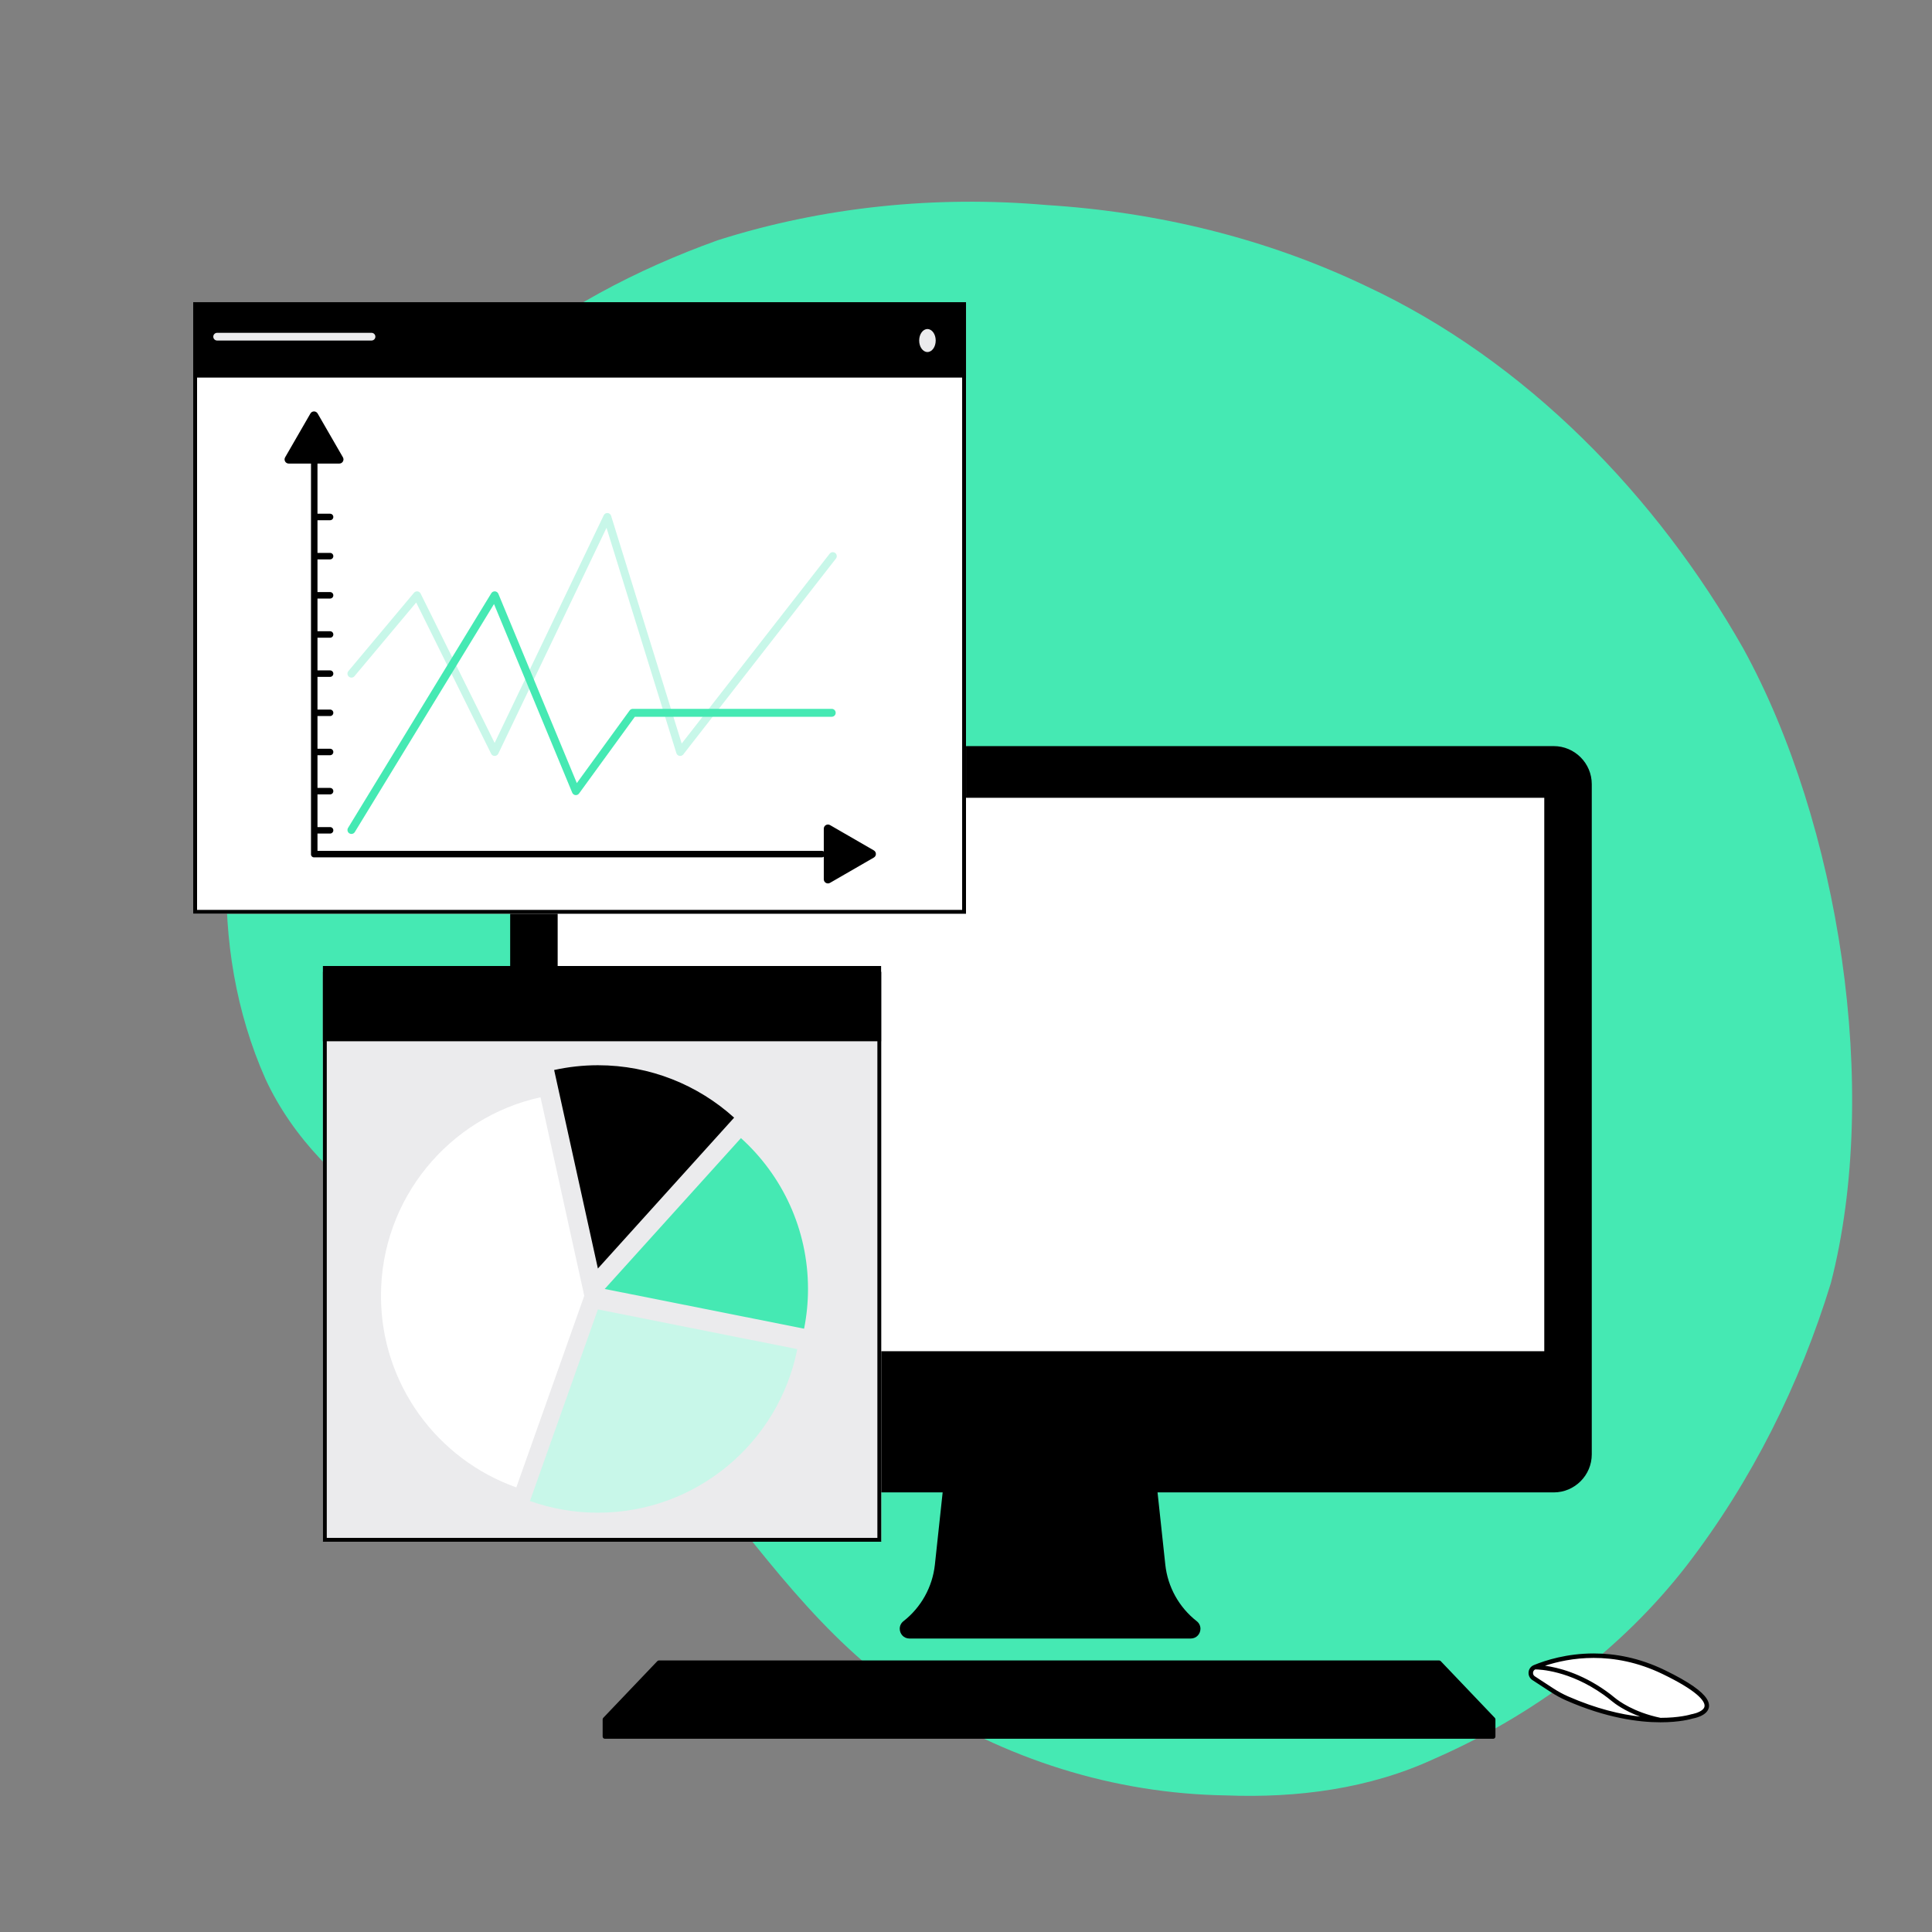 <svg xmlns="http://www.w3.org/2000/svg" xmlns:xlink="http://www.w3.org/1999/xlink" width="2000" zoomAndPan="magnify" viewBox="0 0 1500 1500" height="2000" preserveAspectRatio="xMidYMid meet" version="1.0"><rect x="0" y="0" width="1500" height="1500" fill="#808080" stroke="none"/><defs><clipPath id="2425931147"><path d="M 175 156 L 1438 156 L 1438 1395 L 175 1395 Z M 175 156 " clip-rule="nonzero"/></clipPath><clipPath id="fa158f1b38"><path d="M 841.539 -113.176 L 1704.242 888.867 L 862.48 1613.574 L -0.223 611.535 Z M 841.539 -113.176 " clip-rule="nonzero"/></clipPath><clipPath id="059f9a72a1"><path d="M 841.539 -113.176 L 1704.242 888.867 L 862.48 1613.574 L -0.223 611.535 Z M 841.539 -113.176 " clip-rule="nonzero"/></clipPath><clipPath id="5ce4308cdc"><path d="M 841.762 -112.914 L 1704.199 888.816 L 860.969 1614.789 L -1.465 613.059 Z M 841.762 -112.914 " clip-rule="nonzero"/></clipPath><clipPath id="b6462a9ab4"><path d="M 841.762 -112.914 L 1703.742 888.289 L 862.207 1612.805 L 0.227 611.602 Z M 841.762 -112.914 " clip-rule="nonzero"/></clipPath><clipPath id="e4f1272b9a"><path d="M 396 579.277 L 1327 579.277 L 1327 1350 L 396 1350 Z M 396 579.277 " clip-rule="nonzero"/></clipPath><clipPath id="8634196bce"><path d="M 150 234.695 L 750.02 234.695 L 750.02 709.434 L 150 709.434 Z M 150 234.695 " clip-rule="nonzero"/></clipPath><clipPath id="0d3d760bdc"><path d="M 150.004 234.695 L 750 234.695 L 750 709.422 L 150.004 709.422 Z M 150.004 234.695 " clip-rule="nonzero"/></clipPath><clipPath id="8aac23a977"><path d="M 150 234.695 L 750.02 234.695 L 750.02 293.152 L 150 293.152 Z M 150 234.695 " clip-rule="nonzero"/></clipPath><clipPath id="c69f3736dc"><path d="M 713.648 255.469 L 726.48 255.469 L 726.48 273.367 L 713.648 273.367 Z M 713.648 255.469 " clip-rule="nonzero"/></clipPath><clipPath id="905018c350"><path d="M 720.062 255.469 C 716.52 255.469 713.648 259.465 713.648 264.395 C 713.648 269.324 716.52 273.32 720.062 273.32 C 723.609 273.32 726.48 269.324 726.48 264.395 C 726.48 259.465 723.609 255.469 720.062 255.469 Z M 720.062 255.469 " clip-rule="nonzero"/></clipPath><clipPath id="3d9811f1e9"><path d="M 250.707 754.5 L 684.203 754.5 L 684.203 1197 L 250.707 1197 Z M 250.707 754.5 " clip-rule="nonzero"/></clipPath><clipPath id="a37247c547"><path d="M 250.707 754.504 L 684.195 754.504 L 684.195 1197 L 250.707 1197 Z M 250.707 754.504 " clip-rule="nonzero"/></clipPath><clipPath id="b89ac2fa61"><path d="M 250.707 750 L 684.203 750 L 684.203 808.453 L 250.707 808.453 Z M 250.707 750 " clip-rule="nonzero"/></clipPath><clipPath id="50286b621d"><path d="M 469 883 L 627.191 883 L 627.191 1032 L 469 1032 Z M 469 883 " clip-rule="nonzero"/></clipPath><clipPath id="5bdb7265d3"><path d="M 430 827.055 L 570 827.055 L 570 985 L 430 985 Z M 430 827.055 " clip-rule="nonzero"/></clipPath><clipPath id="2080bc074d"><path d="M 295.691 851 L 454 851 L 454 1155 L 295.691 1155 Z M 295.691 851 " clip-rule="nonzero"/></clipPath><clipPath id="428fd06640"><path d="M 411 1016 L 620 1016 L 620 1174.305 L 411 1174.305 Z M 411 1016 " clip-rule="nonzero"/></clipPath><clipPath id="4fde483a12"><path d="M 220 319.441 L 680.242 319.441 L 680.242 686 L 220 686 Z M 220 319.441 " clip-rule="nonzero"/></clipPath></defs><g clip-path="url(#2425931147)"><g clip-path="url(#fa158f1b38)"><g clip-path="url(#059f9a72a1)"><g clip-path="url(#5ce4308cdc)"><g clip-path="url(#b6462a9ab4)"><path fill="#45e9b3" d="M 1309.742 1215.195 C 1258.789 1281.098 1189.734 1332.188 1113.641 1365.484 C 1063.223 1388.883 1006.945 1396.109 951.809 1393.945 C 864.395 1392.605 780.098 1365.621 707.285 1318.328 C 638.043 1272.562 590.285 1203.016 538.344 1139.781 C 494.973 1086.148 447.238 1034.746 389.023 996.965 C 362.613 979.023 334.301 964.242 307.102 947.57 C 264.742 920.793 227.246 883.473 206.07 837.621 C 160.348 734.523 169.246 612.258 213.262 510.383 C 251 423.27 304.902 340.926 382.352 284.293 C 433.5 240.789 494.203 209.215 557.195 186.547 C 639.184 160.461 726.562 151.727 812.211 159.164 C 898.207 164.516 982.922 184.926 1060.77 222.188 C 1185.008 280.172 1286.5 385.223 1353.578 503.672 C 1428.039 639.312 1460.234 845.738 1421.492 996.129 C 1397.387 1074.867 1359.98 1149.879 1309.742 1215.195 " fill-opacity="1" fill-rule="nonzero"/></g></g></g></g></g><path fill="#000000" d="M 1206.336 1156.965 L 425.605 1156.965 C 410.328 1156.965 397.832 1144.465 397.832 1129.191 L 397.832 608.789 C 397.832 593.512 410.328 581.016 425.605 581.016 L 1206.336 581.016 C 1221.613 581.016 1234.109 593.512 1234.109 608.789 L 1234.109 1129.191 C 1234.109 1144.465 1221.613 1156.965 1206.336 1156.965 Z M 1206.336 1156.965 " fill-opacity="1" fill-rule="nonzero"/><path fill="#000000" d="M 1234.109 1086.887 L 397.832 1086.887 L 397.832 607.309 C 397.832 593.102 409.348 581.586 423.555 581.586 L 1204.695 581.586 C 1220.941 581.586 1234.109 594.758 1234.109 611 Z M 815.293 1270.422 L 924.469 1270.422 C 929.996 1270.422 932.402 1263.441 928.051 1260.035 C 913.953 1249.004 904.918 1232.734 903.008 1214.934 L 896.781 1156.965 L 733.801 1156.965 L 727.578 1214.934 C 725.664 1232.734 716.633 1249.004 702.531 1260.035 C 698.184 1263.441 700.59 1270.422 706.113 1270.422 L 815.293 1270.422 " fill-opacity="1" fill-rule="nonzero"/><path fill="#ffffff" d="M 431.234 617.68 L 1200.703 617.68 L 1200.703 1050.793 L 431.234 1050.793 Z M 431.234 617.68 " fill-opacity="1" fill-rule="nonzero"/><path fill="#000000" d="M 1159.316 1334.93 L 469.633 1334.93 L 511.613 1290.902 L 1117.336 1290.902 Z M 1159.316 1334.93 " fill-opacity="1" fill-rule="nonzero"/><path fill="#000000" d="M 469.633 1334.93 L 1159.316 1334.93 L 1159.316 1348.238 L 469.633 1348.238 Z M 469.633 1334.93 " fill-opacity="1" fill-rule="nonzero"/><path fill="#ffffff" d="M 1190.703 1302.949 C 1187.43 1300.816 1187.867 1295.887 1191.477 1294.402 C 1207.754 1287.707 1246.859 1276.469 1291.703 1298.207 C 1350.836 1326.867 1313.59 1332.625 1313.59 1332.625 C 1313.59 1332.625 1276.375 1344.793 1216.797 1318.688 C 1212.734 1316.906 1208.824 1314.766 1205.105 1312.344 Z M 1190.703 1302.949 " fill-opacity="1" fill-rule="nonzero"/><g clip-path="url(#e4f1272b9a)"><path fill="#000000" d="M 1160.938 1334.359 C 1160.922 1334.312 1160.91 1334.27 1160.891 1334.227 C 1160.812 1334.047 1160.711 1333.879 1160.57 1333.73 L 1118.59 1289.703 C 1118.262 1289.359 1117.812 1289.164 1117.336 1289.164 L 511.613 1289.164 C 511.137 1289.164 510.688 1289.359 510.355 1289.703 L 468.375 1333.73 C 468.234 1333.879 468.133 1334.047 468.055 1334.227 C 468.035 1334.27 468.027 1334.312 468.012 1334.359 C 467.957 1334.512 467.926 1334.668 467.914 1334.832 C 467.914 1334.863 467.895 1334.895 467.895 1334.93 L 467.895 1348.238 C 467.895 1348.695 468.082 1349.145 468.402 1349.465 C 468.727 1349.789 469.176 1349.973 469.633 1349.973 L 1159.312 1349.973 C 1159.77 1349.973 1160.219 1349.789 1160.543 1349.465 C 1160.863 1349.145 1161.051 1348.695 1161.051 1348.238 L 1161.051 1334.93 C 1161.051 1334.895 1161.031 1334.863 1161.031 1334.832 C 1161.023 1334.668 1160.992 1334.512 1160.938 1334.359 Z M 512.355 1292.637 L 1116.594 1292.637 L 1155.262 1333.191 L 473.684 1333.191 Z M 1157.578 1346.504 L 471.367 1346.504 L 471.367 1336.664 L 1157.578 1336.664 Z M 429.5 617.68 L 429.5 1052.527 L 1202.441 1052.527 L 1202.441 615.941 L 429.5 615.941 Z M 432.973 619.414 L 1198.969 619.414 L 1198.969 1049.059 L 432.973 1049.059 Z M 808.375 600.016 C 808.375 599.059 809.152 598.281 810.109 598.281 L 846.973 598.281 C 847.93 598.281 848.707 599.059 848.707 600.016 C 848.707 600.977 847.93 601.754 846.973 601.754 L 810.109 601.754 C 809.152 601.754 808.375 600.973 808.375 600.016 Z M 783.234 600.016 C 783.234 595.777 786.672 592.336 790.91 592.336 C 795.152 592.336 798.59 595.777 798.59 600.016 C 798.59 604.258 795.152 607.695 790.91 607.695 C 786.672 607.695 783.234 604.258 783.234 600.016 Z M 725.848 1214.746 C 723.988 1232.082 715.191 1247.926 701.461 1258.668 C 699.488 1260.199 698.543 1262.43 698.555 1264.555 C 698.559 1266.48 699.281 1268.352 700.594 1269.777 C 701.898 1271.207 703.859 1272.164 706.113 1272.156 L 924.469 1272.156 C 926.727 1272.164 928.684 1271.207 929.992 1269.781 C 931.305 1268.352 932.023 1266.48 932.027 1264.555 C 932.039 1262.43 931.094 1260.199 929.121 1258.668 C 915.395 1247.926 906.594 1232.082 904.734 1214.746 L 898.715 1158.699 L 1206.336 1158.699 C 1222.578 1158.695 1235.84 1145.434 1235.848 1129.191 L 1235.848 608.789 C 1235.84 592.547 1222.578 579.285 1206.336 579.277 L 425.605 579.277 C 422.23 579.281 419 579.883 415.973 580.934 C 404.5 584.227 396.094 594.777 396.094 607.309 L 396.094 1129.191 C 396.102 1145.434 409.363 1158.695 425.605 1158.699 L 731.871 1158.699 Z M 901.281 1215.117 C 903.242 1233.383 912.516 1250.082 926.98 1261.402 C 928.105 1262.293 928.543 1263.395 928.555 1264.555 C 928.559 1265.602 928.148 1266.664 927.438 1267.426 C 926.723 1268.188 925.77 1268.68 924.469 1268.688 L 706.113 1268.688 C 704.812 1268.68 703.859 1268.188 703.145 1267.426 C 702.438 1266.664 702.023 1265.598 702.027 1264.555 C 702.039 1263.395 702.48 1262.293 703.602 1261.402 C 718.07 1250.082 727.34 1233.383 729.301 1215.117 L 735.363 1158.699 L 895.223 1158.699 Z M 399.566 608.789 C 399.566 601.629 402.492 595.129 407.215 590.398 C 409.953 587.668 413.293 585.562 417 584.25 C 419.086 583.66 421.277 583.324 423.555 583.32 L 1204.695 583.32 C 1212.344 583.324 1219.25 586.418 1224.266 591.43 C 1229.277 596.445 1232.371 603.352 1232.375 611 L 1232.375 1085.152 L 399.566 1085.152 Z M 425.605 1155.23 C 418.445 1155.23 411.945 1152.305 407.215 1147.578 C 402.492 1142.852 399.566 1136.352 399.566 1129.191 L 399.566 1088.621 L 1232.375 1088.621 L 1232.375 1129.191 C 1232.375 1136.352 1229.449 1142.852 1224.723 1147.578 C 1219.996 1152.305 1213.496 1155.23 1206.336 1155.23 Z M 505.523 1312.914 C 505.523 1311.953 506.301 1311.18 507.262 1311.18 L 921.945 1311.18 C 922.906 1311.18 923.68 1311.953 923.68 1312.914 C 923.68 1313.871 922.906 1314.648 921.945 1314.648 L 507.262 1314.648 C 506.301 1314.648 505.523 1313.871 505.523 1312.914 Z M 931.109 1325.656 L 498.094 1325.656 C 497.137 1325.656 496.359 1324.879 496.359 1323.922 C 496.359 1322.961 497.137 1322.184 498.094 1322.184 L 931.109 1322.184 C 932.07 1322.184 932.848 1322.961 932.848 1323.922 C 932.848 1324.879 932.07 1325.656 931.109 1325.656 Z M 1046.543 1326.852 C 1046.871 1327.266 1047.371 1327.508 1047.898 1327.508 L 1130.699 1327.508 C 1131.395 1327.508 1132.02 1327.098 1132.293 1326.457 C 1132.566 1325.816 1132.434 1325.078 1131.953 1324.574 L 1107.434 1298.859 C 1107.105 1298.516 1106.656 1298.32 1106.18 1298.32 L 1027.418 1298.32 C 1026.754 1298.32 1026.141 1298.707 1025.852 1299.305 C 1025.566 1299.902 1025.645 1300.617 1026.059 1301.141 Z M 1105.434 1301.793 L 1126.645 1324.035 L 1048.734 1324.035 L 1031.02 1301.793 Z M 1325.074 1318.863 C 1323.234 1316.016 1320.008 1312.891 1314.785 1309.238 C 1309.562 1305.59 1302.332 1301.43 1292.461 1296.645 C 1272.5 1286.969 1253.621 1283.73 1237.352 1283.734 C 1216.602 1283.734 1200.09 1288.98 1190.816 1292.797 C 1190.801 1292.805 1190.785 1292.816 1190.77 1292.82 C 1190.754 1292.828 1190.738 1292.836 1190.727 1292.844 C 1188.137 1293.949 1186.738 1296.438 1186.754 1298.879 C 1186.746 1300.953 1187.75 1303.105 1189.754 1304.402 L 1190.703 1302.949 L 1189.754 1304.406 L 1204.16 1313.797 C 1207.949 1316.266 1211.941 1318.457 1216.102 1320.277 C 1247.156 1333.887 1272.254 1337.195 1289.273 1337.191 C 1304.145 1337.191 1312.848 1334.672 1314 1334.316 C 1314.621 1334.211 1317.285 1333.719 1320.074 1332.5 C 1321.645 1331.809 1323.266 1330.895 1324.586 1329.578 C 1325.898 1328.277 1326.91 1326.457 1326.902 1324.285 C 1326.902 1322.57 1326.297 1320.758 1325.074 1318.863 Z M 1217.496 1317.098 C 1213.523 1315.359 1209.699 1313.262 1206.055 1310.887 L 1191.648 1301.496 C 1190.668 1300.852 1190.234 1299.891 1190.227 1298.879 C 1190.238 1297.738 1190.809 1296.699 1191.926 1296.133 C 1195.168 1296.141 1218.316 1296.855 1244.902 1315.723 C 1247.098 1317.277 1249.234 1318.93 1251.305 1320.652 C 1253.938 1322.84 1261.266 1328.285 1273.406 1332.789 C 1258.367 1331.094 1239.5 1326.738 1217.496 1317.098 Z M 1322.129 1327.125 C 1320.855 1328.426 1318.617 1329.457 1316.719 1330.062 C 1315.77 1330.371 1314.902 1330.586 1314.285 1330.723 C 1313.977 1330.789 1313.73 1330.836 1313.562 1330.867 L 1313.375 1330.902 L 1313.324 1330.91 L 1313.051 1330.977 L 1312.977 1331 C 1312.109 1331.266 1303.754 1333.723 1289.273 1333.723 C 1289.266 1333.723 1289.254 1333.723 1289.246 1333.723 C 1268.539 1329.414 1256.785 1320.688 1253.523 1317.98 C 1251.391 1316.207 1249.184 1314.5 1246.914 1312.891 C 1227.273 1298.957 1209.445 1294.621 1199.555 1293.273 C 1208.848 1290.207 1221.895 1287.203 1237.352 1287.203 C 1253.164 1287.207 1271.488 1290.34 1290.949 1299.77 C 1303.957 1306.07 1312.219 1311.246 1317.129 1315.383 C 1319.586 1317.445 1321.195 1319.246 1322.156 1320.742 C 1323.121 1322.242 1323.43 1323.402 1323.43 1324.285 C 1323.418 1325.391 1322.984 1326.25 1322.129 1327.125 Z M 939.559 1311.18 L 1017.555 1311.18 C 1018.512 1311.18 1019.289 1311.953 1019.289 1312.914 C 1019.289 1313.871 1018.512 1314.648 1017.555 1314.648 L 939.559 1314.648 C 938.598 1314.648 937.82 1313.871 937.82 1312.914 C 937.82 1311.953 938.598 1311.18 939.559 1311.18 Z M 935.52 1301.918 C 935.52 1300.961 936.297 1300.184 937.254 1300.184 L 1010.258 1300.184 C 1011.215 1300.184 1011.992 1300.961 1011.992 1301.918 C 1011.992 1302.875 1011.215 1303.652 1010.258 1303.652 L 937.254 1303.652 C 936.297 1303.652 935.52 1302.875 935.52 1301.918 Z M 512.82 1301.918 C 512.82 1300.961 513.598 1300.184 514.555 1300.184 L 914.648 1300.184 C 915.609 1300.184 916.387 1300.961 916.387 1301.918 C 916.387 1302.875 915.609 1303.652 914.648 1303.652 L 514.555 1303.652 C 513.598 1303.652 512.82 1302.875 512.82 1301.918 Z M 512.82 1301.918 " fill-opacity="1" fill-rule="nonzero"/></g><g clip-path="url(#8634196bce)"><path fill="#ffffff" d="M 150 234.695 L 750.84 234.695 L 750.84 709.434 L 150 709.434 Z M 150 234.695 " fill-opacity="1" fill-rule="nonzero"/></g><g clip-path="url(#0d3d760bdc)"><path stroke-linecap="butt" transform="matrix(0.75, 0, 0, 0.75, 150.002, 234.697)" fill="none" stroke-linejoin="miter" d="M 0.002 -0.002 L 800.007 -0.002 L 800.007 632.967 L 0.002 632.967 Z M 0.002 -0.002 " stroke="#000000" stroke-width="8" stroke-opacity="1" stroke-miterlimit="4"/></g><g clip-path="url(#8aac23a977)"><path fill="#000000" d="M 150 234.695 L 750.07 234.695 L 750.07 293.152 L 150 293.152 Z M 150 234.695 " fill-opacity="1" fill-rule="nonzero"/></g><path stroke-linecap="round" transform="matrix(0.75, 0, 0, 0.75, 165.589, 258.395)" fill="none" stroke-linejoin="miter" d="M 4.001 3.999 L 163.803 3.999 " stroke="#ebebed" stroke-width="8" stroke-opacity="1" stroke-miterlimit="4"/><g clip-path="url(#c69f3736dc)"><g clip-path="url(#905018c350)"><path fill="#ebebed" d="M 713.648 255.469 L 726.48 255.469 L 726.48 273.316 L 713.648 273.316 Z M 713.648 255.469 " fill-opacity="1" fill-rule="nonzero"/></g></g><g clip-path="url(#3d9811f1e9)"><path fill="#ebebed" d="M 250.707 754.5 L 684.203 754.5 L 684.203 1196.465 L 250.707 1196.465 Z M 250.707 754.5 " fill-opacity="1" fill-rule="nonzero"/></g><g clip-path="url(#a37247c547)"><path stroke-linecap="butt" transform="matrix(0.75, 0, 0, 0.75, 250.706, 754.502)" fill="none" stroke-linejoin="miter" d="M 0.002 0.003 L 577.986 0.003 L 577.986 590.008 L 0.002 590.008 Z M 0.002 0.003 " stroke="#000000" stroke-width="8" stroke-opacity="1" stroke-miterlimit="4"/></g><g clip-path="url(#b89ac2fa61)"><path fill="#000000" d="M 250.707 750 L 684.09 750 L 684.09 808.453 L 250.707 808.453 Z M 250.707 750 " fill-opacity="1" fill-rule="nonzero"/></g><g clip-path="url(#50286b621d)"><path fill="#45e9b3" d="M 624.297 1031.582 C 626.273 1021.605 627.332 1011.301 627.332 1000.75 C 627.332 954.277 607.238 912.504 575.27 883.613 L 469.492 1000.75 Z M 624.297 1031.582 " fill-opacity="1" fill-rule="nonzero"/></g><g clip-path="url(#5bdb7265d3)"><path fill="#000000" d="M 569.98 867.746 C 541.992 842.453 504.895 827.043 464.203 827.043 C 452.539 827.043 441.184 828.348 430.238 830.746 L 464.203 984.879 Z M 569.98 867.746 " fill-opacity="1" fill-rule="nonzero"/></g><g clip-path="url(#2080bc074d)"><path fill="#ffffff" d="M 419.656 851.91 C 348.82 867.449 295.785 930.535 295.785 1006.043 C 295.785 1074.707 339.648 1133.109 400.875 1154.816 L 453.621 1006.043 Z M 419.656 851.91 " fill-opacity="1" fill-rule="nonzero"/></g><g clip-path="url(#428fd06640)"><path fill="#c8f7e9" d="M 464.203 1016.621 L 411.457 1165.398 C 427.953 1171.242 445.699 1174.457 464.203 1174.457 C 540.82 1174.457 604.664 1119.859 619.004 1047.453 Z M 464.203 1016.621 " fill-opacity="1" fill-rule="nonzero"/></g><g clip-path="url(#4fde483a12)"><path fill="#000000" d="M 680.047 663.02 C 680.047 661.961 679.488 660.84 678.418 660.227 L 644.43 640.59 C 642.277 639.344 639.586 640.914 639.586 643.391 L 639.586 663.02 Z M 639.586 663.02 L 639.586 682.656 C 639.586 685.16 642.277 686.703 644.43 685.445 L 678.418 665.82 C 679.488 665.211 680.047 664.113 680.047 663.02 Z M 243.805 319.43 C 242.684 319.43 241.648 319.965 241 321.062 L 221.375 355.074 C 220.129 357.227 221.699 359.918 224.176 359.918 L 243.805 359.918 Z M 243.805 359.918 L 263.43 359.918 C 265.934 359.918 267.477 357.227 266.258 355.074 L 246.629 321.062 C 245.984 319.965 244.898 319.43 243.805 319.43 Z M 242.383 644.66 C 242.383 646.043 243.516 647.176 244.898 647.176 L 256.281 647.176 C 257.676 647.176 258.797 646.043 258.797 644.66 C 258.797 643.266 257.676 642.145 256.281 642.145 L 244.898 642.145 C 243.516 642.145 242.383 643.266 242.383 644.66 Z M 242.383 614.25 C 242.383 615.633 243.516 616.766 244.898 616.766 L 256.281 616.766 C 257.676 616.766 258.797 615.633 258.797 614.25 C 258.797 612.855 257.676 611.734 256.281 611.734 L 244.898 611.734 C 243.516 611.734 242.383 612.855 242.383 614.25 Z M 242.383 583.836 C 242.383 585.23 243.516 586.352 244.898 586.352 L 256.281 586.352 C 257.676 586.352 258.797 585.23 258.797 583.836 C 258.797 582.441 257.676 581.32 256.281 581.32 L 244.898 581.32 C 243.516 581.32 242.383 582.441 242.383 583.836 Z M 242.383 553.426 C 242.383 554.82 243.516 555.941 244.898 555.941 L 256.281 555.941 C 257.676 555.941 258.797 554.82 258.797 553.426 C 258.797 552.031 257.676 550.91 256.281 550.91 L 244.898 550.91 C 243.516 550.91 242.383 552.031 242.383 553.426 Z M 242.383 523.012 C 242.383 524.406 243.516 525.527 244.898 525.527 L 256.281 525.527 C 257.676 525.527 258.797 524.406 258.797 523.012 C 258.797 521.629 257.676 520.496 256.281 520.496 L 244.898 520.496 C 243.516 520.496 242.383 521.629 242.383 523.012 Z M 242.383 492.613 C 242.383 493.996 243.516 495.129 244.898 495.129 L 256.281 495.129 C 257.676 495.129 258.797 493.996 258.797 492.613 C 258.797 491.219 257.676 490.098 256.281 490.098 L 244.898 490.098 C 243.516 490.098 242.383 491.219 242.383 492.613 Z M 242.383 462.199 C 242.383 463.594 243.516 464.715 244.898 464.715 L 256.281 464.715 C 257.676 464.715 258.797 463.594 258.797 462.199 C 258.797 460.805 257.676 459.684 256.281 459.684 L 244.898 459.684 C 243.516 459.684 242.383 460.805 242.383 462.199 Z M 242.383 431.789 C 242.383 433.184 243.516 434.305 244.898 434.305 L 256.281 434.305 C 257.676 434.305 258.797 433.184 258.797 431.789 C 258.797 430.406 257.676 429.273 256.281 429.273 L 244.898 429.273 C 243.516 429.273 242.383 430.406 242.383 431.789 Z M 242.383 401.375 C 242.383 402.77 243.516 403.902 244.898 403.902 L 256.281 403.902 C 257.676 403.902 258.797 402.77 258.797 401.375 C 258.797 399.992 257.676 398.859 256.281 398.859 L 244.898 398.859 C 243.516 398.859 242.383 399.992 242.383 401.375 Z M 639.586 663.02 L 639.586 665.16 C 639.223 665.445 638.789 665.645 638.289 665.645 L 243.73 665.645 C 242.484 665.645 241.461 664.625 241.461 663.379 L 241.461 359.918 L 246.492 359.918 L 246.492 398.859 L 244.898 398.859 C 243.516 398.859 242.383 399.992 242.383 401.375 C 242.383 402.77 243.516 403.902 244.898 403.902 L 246.492 403.902 L 246.492 429.273 L 244.898 429.273 C 243.516 429.273 242.383 430.406 242.383 431.789 C 242.383 433.184 243.516 434.305 244.898 434.305 L 246.492 434.305 L 246.492 459.684 L 244.898 459.684 C 243.516 459.684 242.383 460.805 242.383 462.199 C 242.383 463.594 243.516 464.715 244.898 464.715 L 246.492 464.715 L 246.492 490.098 L 244.898 490.098 C 243.516 490.098 242.383 491.219 242.383 492.613 C 242.383 493.996 243.516 495.129 244.898 495.129 L 246.492 495.129 L 246.492 520.496 L 244.898 520.496 C 243.516 520.496 242.383 521.629 242.383 523.012 C 242.383 524.406 243.516 525.527 244.898 525.527 L 246.492 525.527 L 246.492 550.91 L 244.898 550.91 C 243.516 550.91 242.383 552.031 242.383 553.426 C 242.383 554.82 243.516 555.941 244.898 555.941 L 246.492 555.941 L 246.492 581.32 L 244.898 581.32 C 243.516 581.32 242.383 582.441 242.383 583.836 C 242.383 585.23 243.516 586.352 244.898 586.352 L 246.492 586.352 L 246.492 611.734 L 244.898 611.734 C 243.516 611.734 242.383 612.855 242.383 614.25 C 242.383 615.633 243.516 616.766 244.898 616.766 L 246.492 616.766 L 246.492 642.145 L 244.898 642.145 C 243.516 642.145 242.383 643.266 242.383 644.66 C 242.383 646.043 243.516 647.176 244.898 647.176 L 246.492 647.176 L 246.492 660.613 L 638.289 660.613 C 638.789 660.613 639.223 660.801 639.586 661.086 L 639.586 663.02 " fill-opacity="1" fill-rule="nonzero"/></g><path fill="#c8f7e9" d="M 528.074 586.914 C 527.898 586.914 527.715 586.898 527.527 586.863 C 526.395 586.664 525.473 585.84 525.137 584.746 L 470.898 409.793 L 386.859 585.168 C 386.352 586.227 385.277 586.898 384.098 586.914 C 382.789 586.887 381.84 586.266 381.32 585.207 L 323.133 467.793 L 275.211 524.992 C 274.117 526.301 272.172 526.473 270.867 525.379 C 269.57 524.281 269.395 522.34 270.492 521.031 L 321.43 460.219 C 322.102 459.422 323.121 459.023 324.156 459.137 C 325.188 459.262 326.098 459.895 326.559 460.832 L 384.035 576.801 L 468.746 400.043 C 469.293 398.91 470.488 398.211 471.746 398.312 C 473.004 398.398 474.086 399.258 474.461 400.469 L 529.27 577.285 L 644.145 429.895 C 645.191 428.551 647.133 428.312 648.477 429.359 C 649.824 430.406 650.059 432.336 649.012 433.68 L 530.516 585.73 C 529.918 586.488 529.02 586.914 528.074 586.914 " fill-opacity="1" fill-rule="nonzero"/><path fill="#45e9b3" d="M 272.848 647.477 C 272.297 647.477 271.75 647.34 271.238 647.027 C 269.793 646.145 269.336 644.25 270.219 642.793 L 381.441 460.594 C 382.055 459.609 383.113 459.035 384.32 459.125 C 385.465 459.211 386.473 459.945 386.922 461.016 L 447.848 607.984 L 488.832 551.617 C 489.406 550.82 490.328 550.348 491.324 550.348 L 645.75 550.348 C 647.457 550.348 648.824 551.719 648.824 553.426 C 648.824 555.129 647.457 556.5 645.75 556.5 L 492.891 556.5 L 449.59 616.055 C 448.941 616.953 447.848 617.449 446.738 617.312 C 445.629 617.176 444.684 616.453 444.262 615.418 L 383.547 468.977 L 275.473 646.008 C 274.902 646.953 273.879 647.477 272.848 647.477 " fill-opacity="1" fill-rule="nonzero"/></svg>